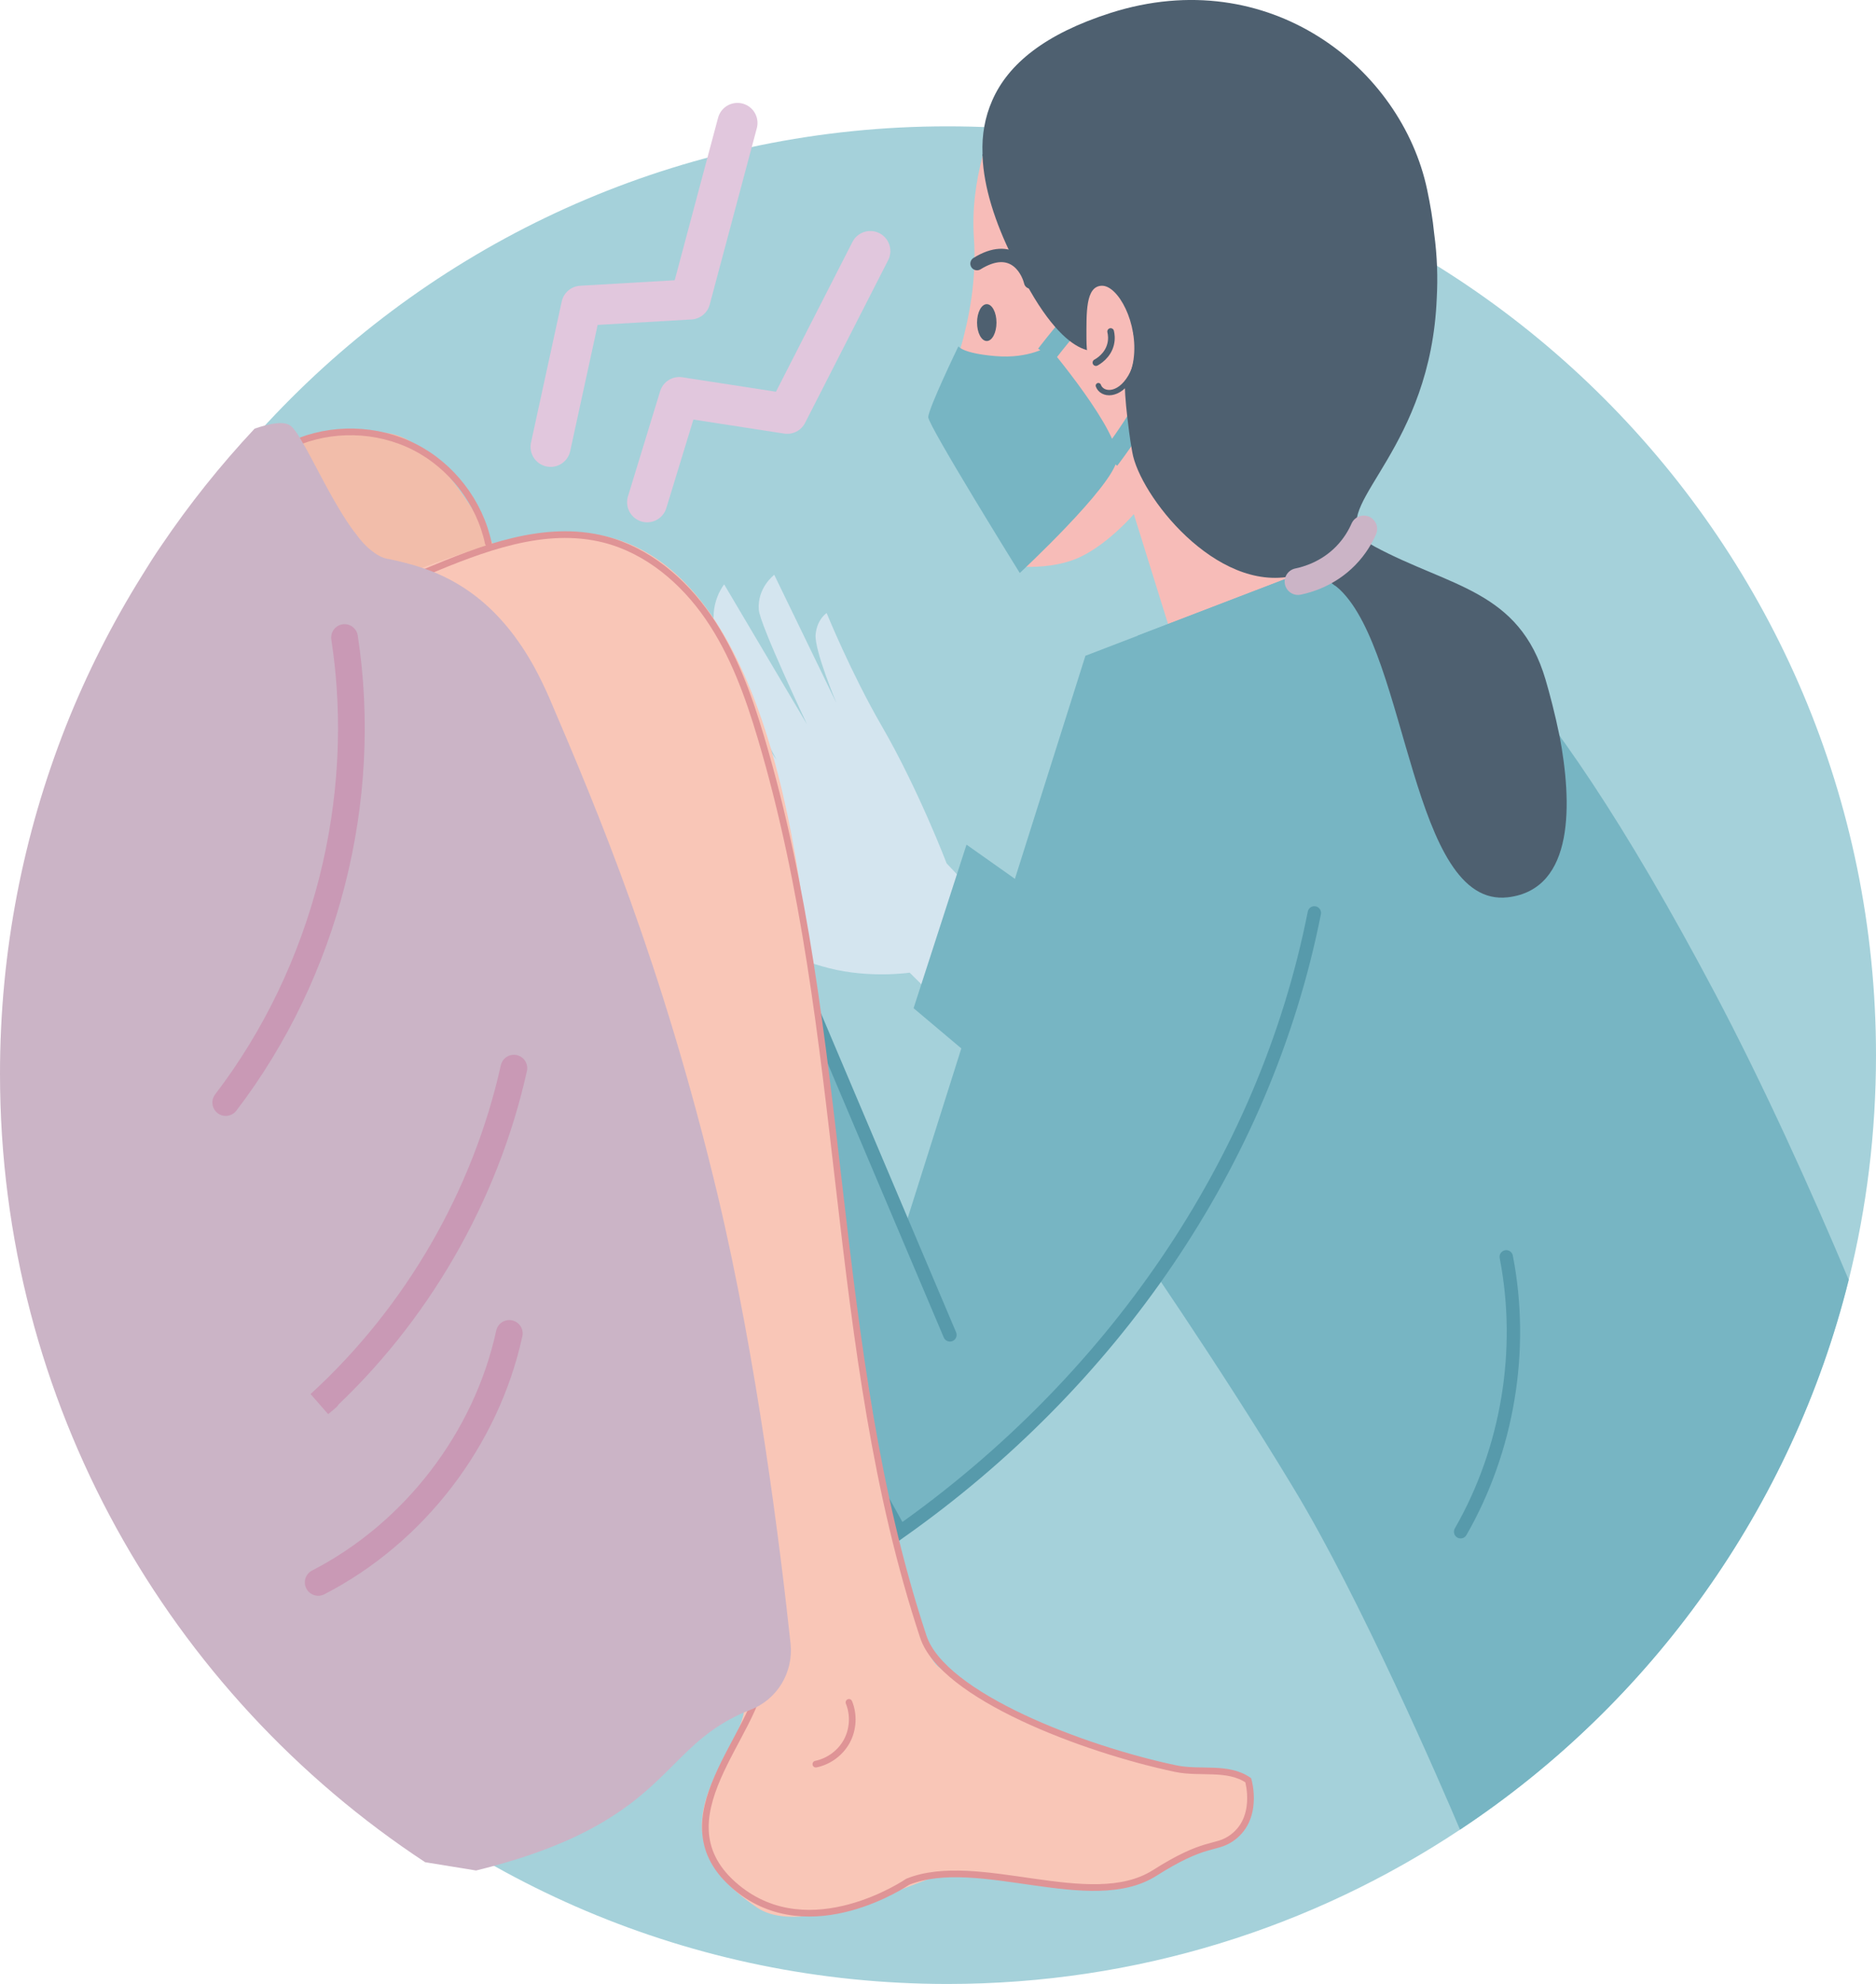 <?xml version="1.0" encoding="UTF-8"?>
<svg id="Layer_2" data-name="Layer 2" xmlns="http://www.w3.org/2000/svg" viewBox="0 0 65.493 69.238">
  <defs>
    <style>
      .cls-1, .cls-2, .cls-3, .cls-4, .cls-5, .cls-6, .cls-7, .cls-8, .cls-9 {
        fill: none;
      }

      .cls-1, .cls-2, .cls-3, .cls-4, .cls-5, .cls-7, .cls-8, .cls-9 {
        stroke-miterlimit: 10;
      }

      .cls-1, .cls-3, .cls-4, .cls-5, .cls-6, .cls-7, .cls-8, .cls-9 {
        stroke-linecap: round;
      }

      .cls-1, .cls-3, .cls-8 {
        stroke: #4e6070;
      }

      .cls-1, .cls-9 {
        stroke-width: .233px;
      }

      .cls-10 {
        fill: #77b5c3;
      }

      .cls-2 {
        stroke: #77b5c3;
        stroke-width: .7px;
      }

      .cls-11 {
        fill: #f2bdaa;
      }

      .cls-12 {
        fill: #4e6070;
      }

      .cls-3 {
        stroke-width: .187px;
      }

      .cls-4 {
        stroke: #cbb4c6;
      }

      .cls-4, .cls-7 {
        stroke-width: .933px;
      }

      .cls-13 {
        fill: #a5d1da;
      }

      .cls-5 {
        stroke: #579aab;
      }

      .cls-5, .cls-8 {
        stroke-width: .467px;
      }

      .cls-6 {
        stroke: #e1c7dd;
        stroke-linejoin: round;
        stroke-width: 1.4px;
      }

      .cls-14 {
        fill: #f9c6b7;
      }

      .cls-15 {
        fill: #d4e5ef;
      }

      .cls-7 {
        stroke: #c999b5;
      }

      .cls-16 {
        fill: #cbb4c6;
      }

      .cls-17 {
        fill: #f7bcb8;
      }

      .cls-9 {
        stroke: #df9496;
      }
    </style>
  </defs>
  <g id="Layer_2-2" data-name="Layer 2">
    <path class="cls-13" d="m65.493,36.824c0,2.707-.327,5.329-.952,7.84-1.988,7.971-6.916,14.784-13.571,19.189-5.133,3.407-11.275,5.385-17.892,5.385C15.177,69.238.663,54.725.663,36.824S15.177,4.409,33.078,4.409s32.415,14.513,32.415,32.415Z"/>
    <g>
      <g>
        <path class="cls-17" d="m36.27,3.634c-.411-.047-.831-.075-1.241-.103.308-.635.569-.999.569-.999l.672,1.101Z"/>
        <path class="cls-17" d="m46.565,20.416l-5.367,2.688-.411-1.325h-.009l-1.195-3.836s-.831.971-1.792,1.456c-.709.364-1.568.392-1.969.383-.14,0-.224-.009-.224-.009l-1.381-4.601-1.615-.653s.523-.952.933-2.371c.308-1.073.56-2.417.467-3.808-.075-1.055.075-2.035.299-2.884.009-.028.019-.047.028-.075,1.064.037,2.128.131,3.183.28h.009l8.615,14.056.131.224h.009l.28.467q.009-.009.009.009Z"/>
        <path class="cls-10" d="m46.977,19.399l-9.084,3.487-6.32,19.988-4.262-10.92-3.086.926s1.029,3.755,2.352,9.226c1.323,5.471,4.85,11.35,4.85,11.35,0,0,4.633-3.113,8.688-8.54,4.05-5.421,6.863-25.517,6.863-25.517Z"/>
        <path class="cls-10" d="m64.541,44.664c-1.988,7.971-6.916,14.784-13.571,19.189-.653-1.549-3.481-8.073-5.805-11.909-2.641-4.377-5.805-8.923-5.805-8.923l.364-20.841,7.252-2.781c2.865.672,6.58,3.341,12.889,15.251,1.717,3.248,3.351,6.869,4.676,10.015Z"/>
        <path class="cls-10" d="m33.459,12.085s-1.053,2.18-1.053,2.474,3.195,5.438,3.195,5.438c0,0,3.247-3.013,3.394-3.956s-2.4-3.956-2.4-3.956c0,0-.661.441-1.837.343-1.176-.098-1.298-.343-1.298-.343Z"/>
        <path class="cls-2" d="m36.521,12.379s1.862-2.449,2.327-2.352,2.107,1.47,1.764,2.743-1.886,3.27-1.886,3.27"/>
        <path class="cls-12" d="m54.442,25.67c-.159-.775-.345-1.475-.485-1.951-.924-3.136-3.341-3.229-5.973-4.648-.224-.121-.383-.252-.485-.383-.868-1.176,2.455-3.089,2.66-8.297.037-.691.019-1.437-.093-2.259-.047-.485-.131-.98-.243-1.512-.896-4.247-5.516-7.933-11.051-6.169-2.277.728-3.575,1.773-4.135,3.061-.252.579-.364,1.195-.336,1.857-.009.028-.009.056,0,.084.047,1.092.429,2.287,1.055,3.556h.009c.168.373.373.756.597,1.139.401.7.775,1.185,1.12,1.521.308.299.597.476.868.551.271.093.523.065.747-.019.299-.103.532-.317.719-.541-.103.355-.177.887-.149,1.699v.065c.009.448.065.989.149,1.624v.009c.028.224.065.457.112.719.252,1.503,2.921,4.919,5.619,4.321h.019c.28-.065.532-.056.775,0,.224.056.429.159.616.308q.009-.009.009.009c.075.037.14.103.215.168,2.38,2.277,2.492,11.125,5.861,10.733,2.352-.28,2.24-3.332,1.801-5.647Z"/>
        <path class="cls-4" d="m47.611,18.459c-.112.254-.304.603-.634.94-.619.632-1.341.83-1.662.897"/>
        <path class="cls-12" d="m34.788,11.258c0,.355-.152.643-.339.643s-.339-.288-.339-.643.152-.643.339-.643.339.288.339.643Z"/>
        <path class="cls-8" d="m34.109,9.2c1.202-.744,1.748.146,1.872.643"/>
        <path class="cls-17" d="m37.929,11.827c-0-.9-.037-1.837.533-1.855s1.287,1.307,1.112,2.569c-.12.867-.6,1.234-.985,1.105s-.66-.919-.66-1.819Z"/>
        <path class="cls-1" d="m38.26,12.654c.068-.037.415-.234.514-.643.045-.184.023-.344,0-.441"/>
        <path class="cls-3" d="m38.345,13.459c.119.335.711.401,1.128-.309.354-.603.236-1.356.175-1.58"/>
        <path class="cls-5" d="m45.885,31.859c-1.74,8.783-7.142,16.437-14.459,21.598l-2.035-3.668"/>
        <path class="cls-5" d="m33.163,46.586c-2.008-4.74-4.017-9.479-6.025-14.219"/>
        <path class="cls-5" d="m52.585,43.862c.632,3.251.055,6.722-1.593,9.594"/>
        <path class="cls-15" d="m31.756,33.945s-1.389.206-2.809-.156c-1.304-.332-3.159-1.075-2.991-2.584.068-.607,1.867-.603,1.867-.603,0,0-3.265-5.009-3.514-6.043-.379-1.577.318-1.626.318-1.626l2.483,3.584s-2.026-3.813-2.171-4.669.342-1.454.342-1.454l2.891,4.882s-1.638-3.468-1.681-3.99c-.064-.773.539-1.226.539-1.226l2.169,4.472s-.776-1.853-.725-2.39.385-.747.385-.747c0,0,.852,2.092,1.92,3.935,1.286,2.22,2.269,4.801,2.269,4.801l1.344,1.428-.967,4.037-1.669-1.653Z"/>
        <polygon class="cls-10" points="33.742 29.477 31.894 35.185 37.638 40.021 40.658 34.362 33.742 29.477"/>
      </g>
      <g>
        <path class="cls-11" d="m8.922,16.146s1.757-1.395,4.599-1.033,5.529,8.009,5.529,8.009l-5.374,2.894-4.754-9.869Z"/>
        <path class="cls-14" d="m10.989,21.52s6.097-3.307,9.611-2.894c3.514.413,6.407,4.34,7.544,13.848,1.137,9.508,3.1,24.389,4.599,25.681,1.498,1.292,6.097,3.359,7.647,3.462s3.41.103,3.307.827-.258,2.119-1.447,2.015-1.447,1.188-3.462,1.343-4.181-.524-5.374-.517c-.855.006-5.217,2.466-6.976,1.292-4.2-2.805-.207-5.563-.465-7.182S10.989,21.52,10.989,21.52Z"/>
        <path class="cls-9" d="m14.822,19.98c2.003-.839,4.185-1.693,6.289-1.154,1.49.382,2.74,1.441,3.613,2.708s1.404,2.734,1.842,4.208c3.1,10.42,2.328,21.276,5.666,31.373.684,2.068,5.598,3.932,8.814,4.608.851.179,1.815-.087,2.531.405,0,0,.41,1.381-.632,2.054-.538.347-.894.077-2.636,1.183-2.226,1.413-6.169-.677-8.616.304,0,0-3.399,2.333-5.976.203-2.86-2.363.794-5.382.874-7.447"/>
        <path class="cls-9" d="m10.224,15.496c1.333-.599,2.935-.561,4.239.1,1.303.661,2.281,1.932,2.585,3.361"/>
        <path class="cls-16" d="m27.599,57.357c.107,1.004-.466,1.959-1.41,2.317-.069.026-.139.054-.211.085-.429.186-.915.453-1.417.858-1.635,1.305-2.491,3.324-7.94,4.661-.616-.1-1.163-.189-1.779-.289C5.905,59.107,0,48.977,0,37.473c0-4.282.818-8.37,2.299-12.127.729-1.838,1.619-3.594,2.655-5.254.219-.356.437-.704.672-1.044.979-1.449,2.072-2.817,3.262-4.088.607-.21,1.06-.267,1.271-.089.105.089.227.259.364.502.47.785,1.125,2.226,1.846,3.19l.008.008c.016.016.032.041.057.073.097.138.34.445.615.631.154.121.316.194.47.227.016,0,.032.008.057.008.34.073.737.162,1.166.308,1.239.413,2.728,1.295,3.934,3.505.17.316.34.664.502,1.036,1.684,3.934,3.934,9.253,5.869,17.316,1.387,5.8,2.204,12.428,2.552,15.683Z"/>
        <path class="cls-7" d="m17.94,37.277c-.997,4.475-3.399,8.625-6.783,11.718.087-.073.175-.147.262-.22"/>
        <path class="cls-7" d="m17.78,46.535c-.802,3.686-3.317,6.962-6.671,8.689"/>
        <path class="cls-7" d="m12.028,22.249c.872,5.67-.662,11.671-4.147,16.228"/>
        <path class="cls-9" d="m29.638,59.411c.175.431.148.939-.072,1.349s-.628.713-1.084.806"/>
      </g>
      <g>
        <polyline class="cls-6" points="22.592 17.528 23.715 13.858 27.483 14.44 30.383 8.762"/>
        <polyline class="cls-6" points="19.222 15.594 20.294 10.671 24.1 10.45 25.745 4.291"/>
      </g>
    </g>
  </g>
</svg>
